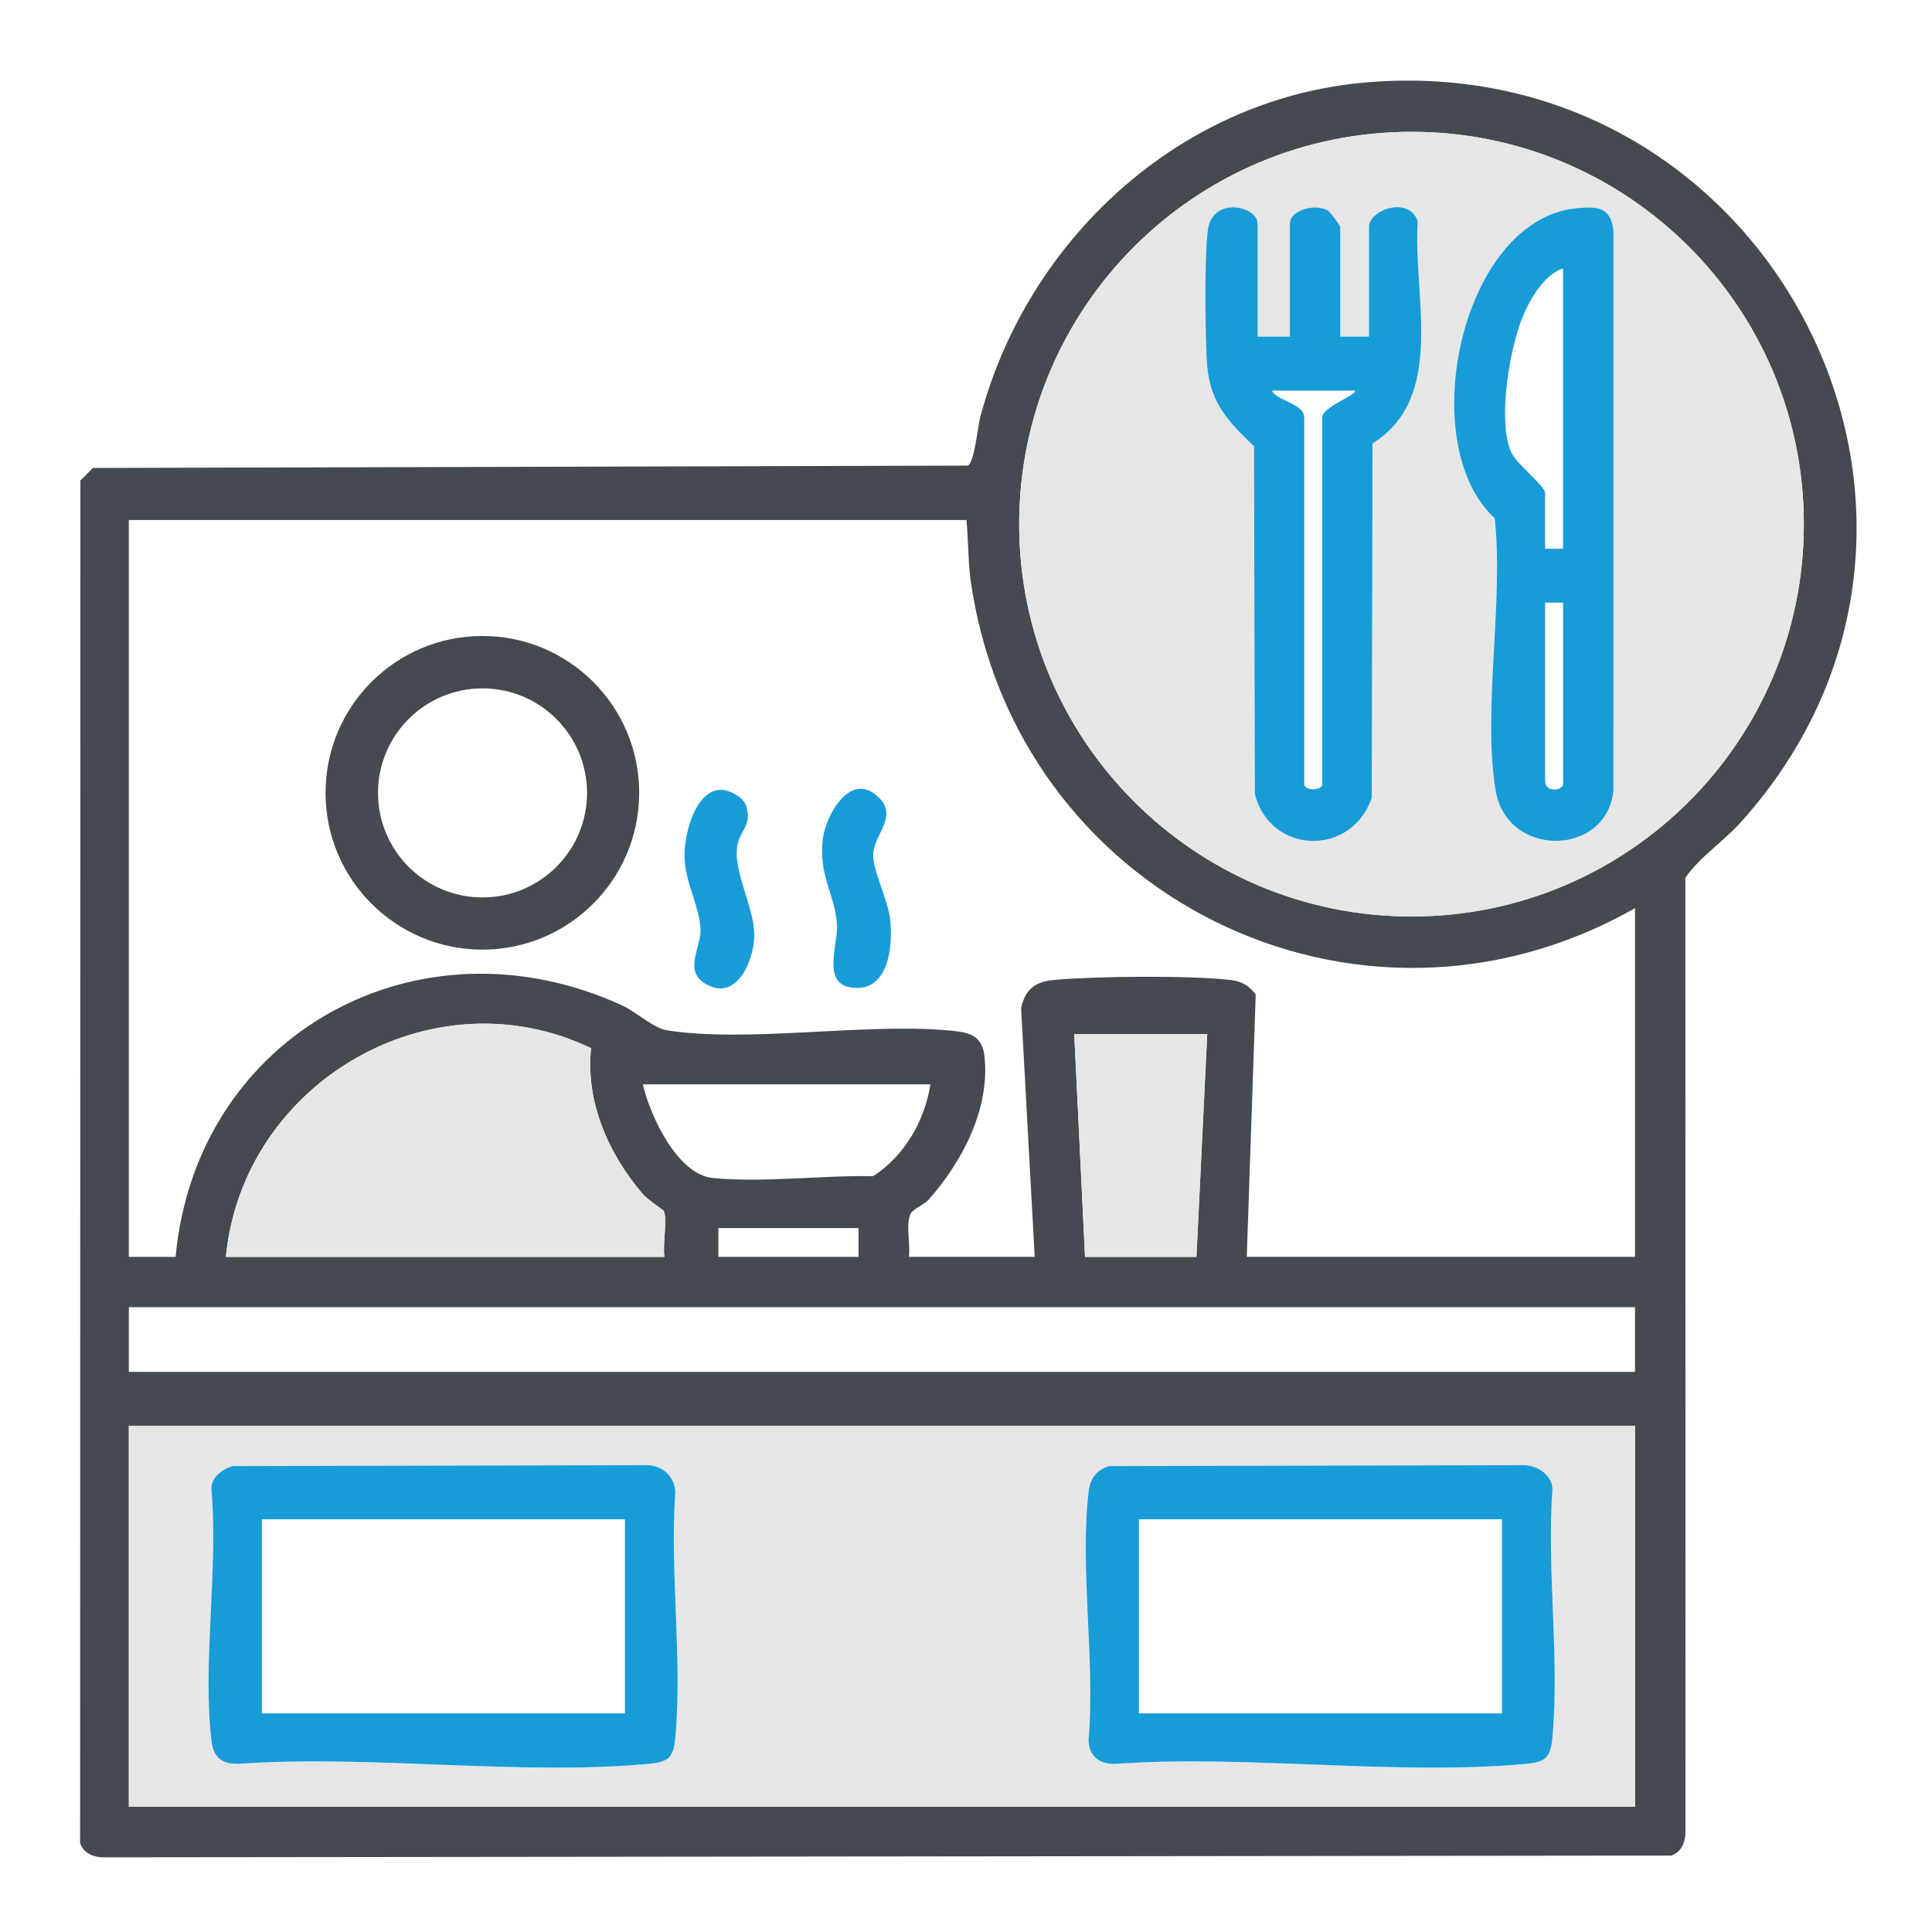 <?xml version="1.0" encoding="UTF-8"?> <svg xmlns="http://www.w3.org/2000/svg" id="Capa_1" version="1.1" viewBox="0 0 708.66 708.66"><defs><style> .st0 { fill: #e6e6e6; } .st1 { fill: #189cd8; } .st2 { fill: #454a51; } </style></defs><path class="st2" d="M500.56,30.27c148.9-13.11,237.92,160.15,138.06,271.23-6.52,7.25-15.1,12.8-20.42,20.45l.03,349.43c.14,3.94-1.27,7.96-5.26,9.25l-574.34.64c-3.94.14-7.96-1.27-9.25-5.26l.11-499.75,4.61-4.61,320.84-.87c2.46-.82,3.7-14.31,4.62-17.79,17.23-64.9,72.9-116.72,140.98-122.71ZM661.65,192.26c0-79.48-64.43-143.91-143.91-143.91s-143.91,64.43-143.91,143.91,64.43,143.91,143.91,143.91,143.91-64.43,143.91-143.91ZM354.47,190.73H47.26v270.29h17.15c7.57-81.73,89.22-126.62,163.99-92.14,4.72,2.18,11.42,8.25,16.05,9,29.2,4.71,71.64-2.62,102.82.02,7.74.66,13.03,1.38,13.88,9.85,1.92,19.19-8.19,38.3-20.46,52.22-1.76,1.99-5.77,3.4-6.66,5.21-1.9,3.86,0,11.38-.65,15.83h46.15l-4.99-91.33c1.59-7.01,5.39-9.63,12.18-10.25,14.92-1.37,50.15-1.69,64.7.03,4.05.48,6.72,2.05,9.18,5.32l-3.28,96.23h142.4v-127.89c-102.12,58.02-227.83-4.92-243.76-120.81-.91-6.65-.75-14.75-1.48-21.59ZM82.86,461.02h160.86c-.78-3.8,1.22-14.28-.29-16.87-.25-.43-5.84-4.07-7.65-6.18-12.64-14.7-21.05-33.92-18.99-53.5-58.52-28.06-127.84,12.87-133.93,76.55ZM442.81,379.27h-48.78l3.96,81.75h40.87l3.96-81.75ZM341.29,397.73h-105.48c2.62,11.59,12.67,33.07,25.63,34.36,18.22,1.82,40.25-1.04,58.83-.67,11.53-7.44,18.89-20.27,21.02-33.69ZM314.92,450.47h-51.42v10.55h51.42v-10.55ZM599.71,479.47H47.26v23.73h552.45v-23.73ZM47.26,522.98v139.76h552.45v-139.76H47.26Z"></path><path class="st0" d="M82.86,461.02c6.08-63.67,75.41-104.61,133.93-76.55-2.06,19.58,6.35,38.8,18.99,53.5,1.81,2.11,7.41,5.75,7.65,6.18,1.51,2.59-.49,13.07.29,16.87H82.86Z"></path><polygon class="st0" points="442.81 379.27 438.86 461.02 397.98 461.02 394.03 379.27 442.81 379.27"></polygon><path class="st2" d="M234.45,290.8c0,31.77-25.75,57.52-57.52,57.52s-57.52-25.75-57.52-57.52,25.75-57.52,57.52-57.52,57.52,25.75,57.52,57.52ZM215.33,290.84c0-21.17-17.17-38.34-38.34-38.34s-38.34,17.17-38.34,38.34,17.17,38.34,38.34,38.34,38.34-17.17,38.34-38.34Z"></path><path class="st1" d="M322.46,292.62c7.14,7.17-2.35,13.79-2.17,21.25.15,6.09,5.27,15.95,6.15,22.89,1.31,10.38-.53,27.97-14.76,25.37-10.1-1.85-4.21-15.96-4.67-23.03-.72-11.08-6.93-18.12-5.16-31.56,1.18-8.98,10.4-25.16,20.61-14.91Z"></path><path class="st1" d="M263.15,289.81c3.72-.68,9.53,2.38,10.62,6,2.01,6.67-1.96,8.63-3.13,13.48-2.32,9.62,6.04,23.15,6.03,33.71-.02,9.27-6.46,24.66-17.87,17.88-8.32-4.94-1.41-13.23-1.87-20.48-.54-8.45-5.75-16.96-5.86-26.4-.09-7.4,3.45-22.62,12.09-24.2Z"></path><path class="st0" d="M47.26,522.98h552.45v139.76H47.26v-139.76ZM85.12,537.77c-3.66,1.3-7.54,3.99-7.6,8.23,2.66,29.15-3.32,63.93.04,92.39.73,6.13,3.53,8.64,9.85,8.61,48.42-3.45,102.72,4.38,150.43,0,7.51-.69,9.2-2.32,9.89-9.89,2.61-28.47-2.09-60.85-.03-89.75-.27-6.09-5.1-10.21-11.17-9.92l-151.41.34ZM406.83,537.77c-4.83,1.45-7,4.7-7.56,9.58-3.26,28.09,2.51,62.27,0,91.03.15,5.81,4.13,8.86,9.85,8.61,48.42-3.45,102.72,4.38,150.43,0,7.51-.69,9.2-2.32,9.89-9.89,2.65-28.91-2.15-61.75,0-91.1-.34-5.37-6.07-8.78-11.21-8.57l-151.41.34Z"></path><path class="st1" d="M85.12,537.77l151.41-.34c6.08-.29,10.9,3.83,11.17,9.92-2.06,28.9,2.64,61.28.03,89.75-.69,7.57-2.38,9.2-9.89,9.89-47.71,4.38-102.01-3.45-150.43,0-6.33.04-9.13-2.48-9.85-8.61-3.37-28.45,2.62-63.23-.04-92.39.06-4.24,3.94-6.92,7.6-8.23ZM229.22,557.27H96.05v71.2h133.17v-71.2Z"></path><path class="st1" d="M406.83,537.77l151.41-.34c5.14-.21,10.87,3.2,11.21,8.57-2.16,29.35,2.64,62.19,0,91.1-.69,7.57-2.38,9.2-9.89,9.89-47.71,4.38-102.01-3.45-150.43,0-5.72.26-9.7-2.79-9.85-8.61,2.51-28.76-3.27-62.94,0-91.03.57-4.88,2.73-8.13,7.56-9.58ZM417.76,557.27v71.2h133.17v-71.2h-133.17Z"></path><path class="st0" d="M661.65,192.26c0,79.48-64.43,143.91-143.91,143.91s-143.91-64.43-143.91-143.91,64.43-143.91,143.91-143.91,143.91,64.43,143.91,143.91ZM461.27,123.48v-41.53c0-5.88-14.68-9.9-17.87.59-1.83,6.01-1.36,44.18-.58,52.14,1.33,13.5,7.94,20.18,17.14,29.01l.31,127.59c5.74,22.27,35.46,23.07,42.89,1.33l.28-129.96c27.18-16.89,14.73-54.47,16.58-81.44-3.07-9.47-17.88-4.34-17.88,2.06v40.21h-10.55v-40.21c0-.6-3.62-5.47-4.52-6.02-4.61-2.8-13.94-.14-13.94,4.7v41.53h-11.87ZM578.33,76.38c-42.48,4.09-59.78,86.47-30.07,113.71,3.35,30.34-4.53,70.74.34,99.87,4.16,24.9,40.47,24.26,43.2.31l.02-205.71c-1.02-8.66-5.93-8.91-13.49-8.18Z"></path><path class="st1" d="M461.27,123.48h11.87v-41.53c0-4.84,9.33-7.5,13.94-4.7.9.55,4.52,5.42,4.52,6.02v40.21h10.55v-40.21c0-6.4,14.81-11.53,17.88-2.06-1.85,26.97,10.6,64.54-16.58,81.44l-.28,129.96c-7.43,21.74-37.16,20.94-42.89-1.33l-.31-127.59c-9.2-8.82-15.8-15.51-17.14-29.01-.79-7.96-1.25-46.13.58-52.14,3.19-10.48,17.87-6.47,17.87-.59v41.53ZM496.87,143.26h-30.33c1.62,3.72,11.87,4.76,11.87,9.89v134.49c0,2.48,6.59,2.48,6.59,0v-134.49c0-4.07,13.66-8.59,11.87-9.89Z"></path><path class="st1" d="M578.33,76.38c7.56-.73,12.47-.48,13.49,8.18l-.02,205.71c-2.73,23.94-39.03,24.58-43.2-.31-4.87-29.13,3.02-69.53-.34-99.87-29.71-27.23-12.41-109.62,30.07-113.71ZM573.34,98.43c-6.84,2.21-12.16,11.34-14.74,17.57-4.88,11.78-9.34,38.03-4.38,49.68,1.93,4.53,12.52,12.53,12.52,15.16v20.44h6.59v-102.84ZM573.34,221.05h-6.59v65.27c0,4.74,6.59,3.62,6.59,1.32v-66.58Z"></path></svg> 
